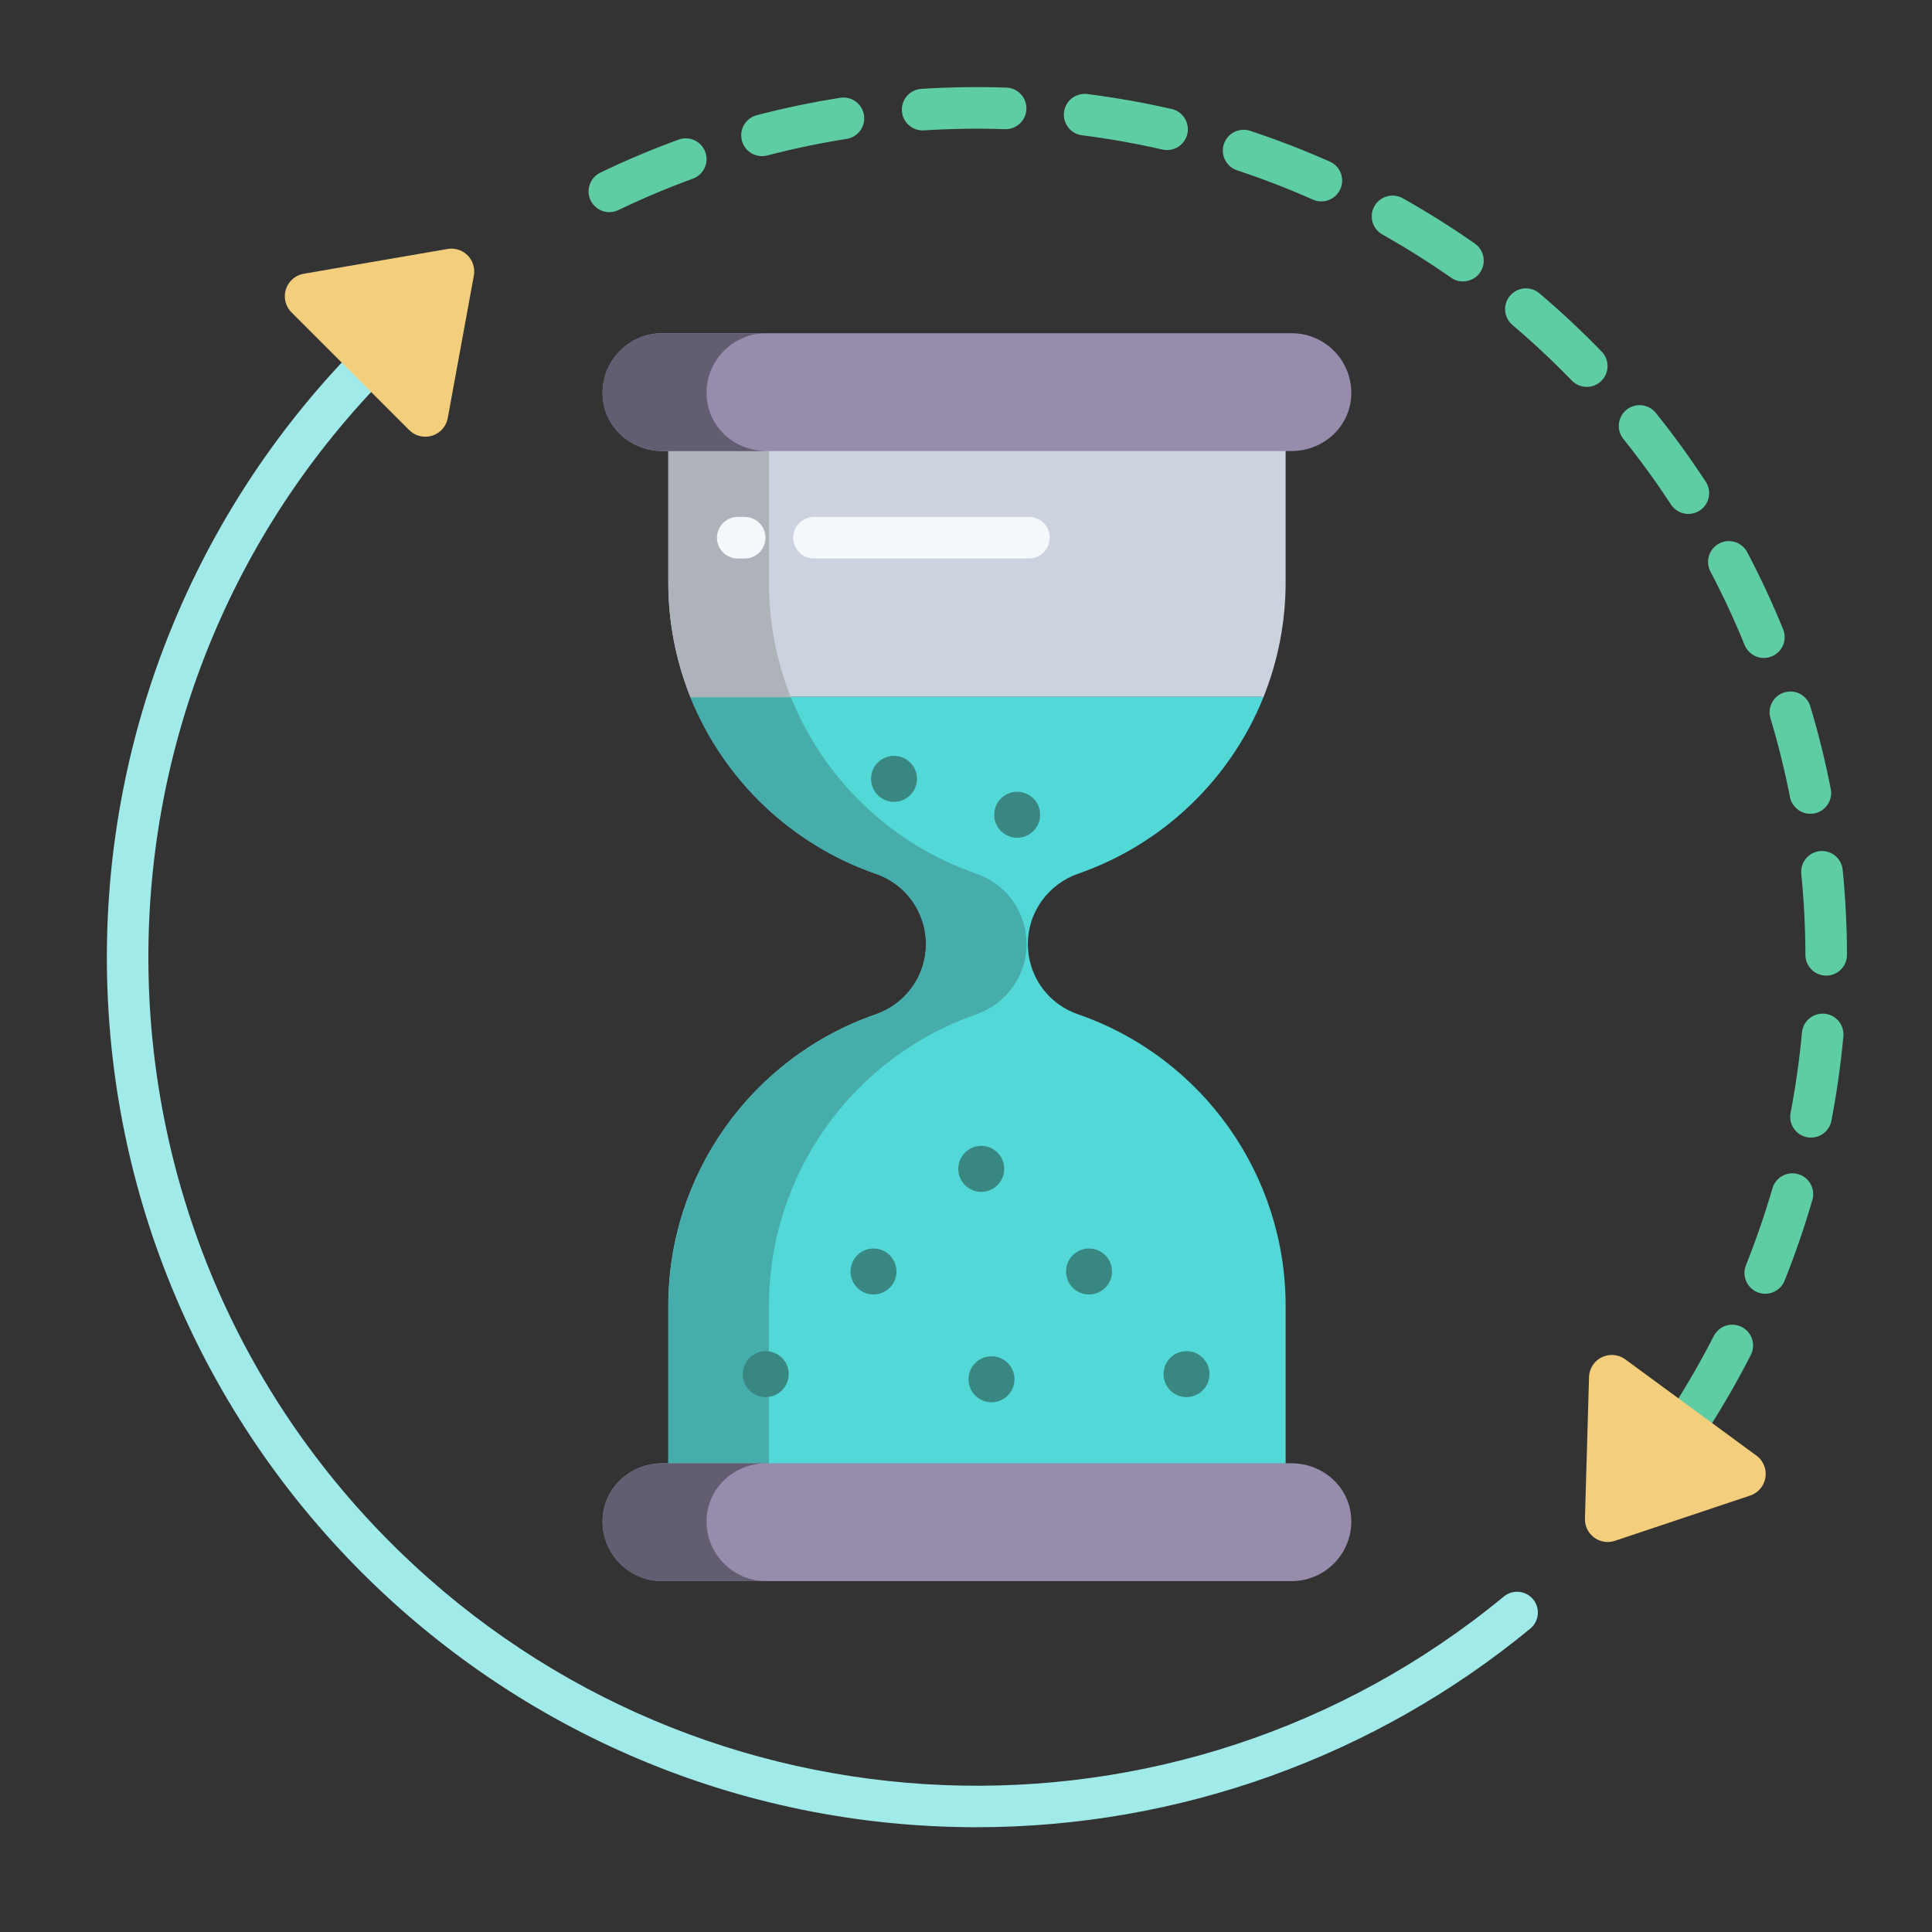 <?xml version="1.0" encoding="UTF-8"?>
<svg id="Layer_1" data-name="Layer 1" xmlns="http://www.w3.org/2000/svg" version="1.1" viewBox="0 0 1080 1080">
  <rect x="0" y="0" width="1080" height="1080" fill="#333333" stroke="none"/>
  <defs>
    <style>
      .cls-1 {
        fill: #978cac;
      }

      .cls-1, .cls-2, .cls-3, .cls-4, .cls-5, .cls-6, .cls-7, .cls-8, .cls-9, .cls-10, .cls-11 {
        stroke-width: 0px;
      }

      .cls-2 {
        fill: #ccd3df;
      }

      .cls-3 {
        fill: #a0eaea;
      }

      .cls-4 {
        fill: #aeb3ba;
      }

      .cls-5 {
        fill: #53d8d8;
      }

      .cls-6 {
        fill: #47adaa;
      }

      .cls-7 {
        fill: #635d72;
      }

      .cls-8 {
        fill: #f4f8fc;
      }

      .cls-9 {
        fill: #f3ce7d;
      }

      .cls-10 {
        fill: #5fcda4;
      }

      .cls-11 {
        fill: #398783;
      }
    </style>
  </defs>
  <path class="cls-5" d="M718.67,730.06v91.02h-345.11v-91.02c0-73.48,46.52-138.91,115.94-163.02,8.21-2.83,15.33-8.14,20.39-15.19,13.35-18.62,9.08-44.54-9.54-57.89-3.32-2.38-6.97-4.26-10.84-5.57-47.21-16.45-85-52.51-103.63-98.9l.02-.02h319.05l1.24.5c-18.7,46.17-56.4,82.03-103.44,98.42-8.2,2.84-15.32,8.15-20.39,15.19-13.35,18.62-9.08,44.54,9.54,57.89,3.32,2.38,6.97,4.26,10.84,5.57,69.41,24.12,115.94,89.54,115.94,163.02Z"/>
  <path class="cls-2" d="M718.67,249.05v76.33c.03,22.13-4.21,44.06-12.5,64.59l-1.24-.5h-319.05l-.02.02c-8.16-20.38-12.33-42.14-12.3-64.1v-76.33h345.11Z"/>
  <path class="cls-6" d="M545.74,567.04c8.2-2.83,15.32-8.14,20.36-15.19,13.34-18.63,9.06-44.56-9.58-57.9-3.32-2.37-6.96-4.25-10.82-5.56-47.2-16.39-84.99-52.41-103.64-98.77l.02.12h-56.19l-.02-.12c18.64,46.37,56.43,82.41,103.63,98.84,21.71,7.43,33.28,31.04,25.86,52.75-4.15,12.14-13.68,21.67-25.81,25.84-69.4,24.12-115.91,89.54-115.89,163.02v91.79h56.19v-91.79c-.02-73.47,46.49-138.9,115.89-163.02h0Z"/>
  <path class="cls-4" d="M429.85,325.38v-77.1h-56.19v77.1c-.05,22,4.11,43.8,12.26,64.24l-.03.12h56.18c-8.16-20.47-12.31-42.32-12.21-64.35h0Z"/>
  <path class="cls-1" d="M721.83,817.98h-351.43c-18.41,0-33.56,14.15-33.56,32.55v.17c.12,18.42,15.14,33.26,33.56,33.15h351.43c18.42.1,33.44-14.74,33.56-33.15v-.17c0-18.41-15.15-32.55-33.56-32.55h0Z"/>
  <path class="cls-1" d="M721.83,186.27h-351.43c-18.42-.1-33.44,14.74-33.56,33.15v.17c0,18.41,15.15,32.55,33.56,32.55h351.43c18.41,0,33.56-14.15,33.56-32.55v-.17c-.12-18.42-15.14-33.26-33.56-33.15Z"/>
  <path class="cls-7" d="M394.97,850.71v-.17c0-18.41,15.15-32.55,33.56-32.55h-58.13c-18.41,0-33.56,14.15-33.56,32.55v.17c.12,18.42,15.14,33.26,33.56,33.15h58.13c-18.42.1-33.44-14.74-33.56-33.15Z"/>
  <path class="cls-7" d="M394.97,219.6v-.17c.12-18.42,15.14-33.26,33.56-33.15h-58.13c-18.42-.1-33.44,14.74-33.56,33.15v.17c0,18.41,15.15,32.55,33.56,32.55h58.13c-18.41,0-33.56-14.15-33.56-32.55Z"/>
  <path class="cls-3" d="M546.12,1021.44c-268.62,0-486.38-217.76-486.38-486.38,0-126.51,49.29-248.04,137.42-338.81,4.43-4.65,11.79-4.83,16.44-.4,4.65,4.43,4.83,11.79.4,16.44-.06.06-.12.12-.17.18-178.19,183.49-173.9,476.69,9.59,654.88,169.31,164.43,435.19,175.23,617.29,25.07,4.98-4.06,12.3-3.31,16.36,1.67,4.02,4.93,3.33,12.18-1.56,16.26-87.14,71.75-196.5,111.02-309.38,111.08h0Z"/>
  <path class="cls-10" d="M945.19,804.1c-6.42,0-11.62-5.22-11.62-11.64,0-2.22.64-4.4,1.84-6.27,8.12-12.66,15.72-25.9,22.6-39.34,2.92-5.72,9.93-7.98,15.65-5.06s7.98,9.93,5.06,15.65c-7.21,14.1-15.2,28-23.72,41.3-2.14,3.34-5.83,5.36-9.8,5.36h0ZM986.79,723.22c-6.42,0-11.63-5.21-11.62-11.63,0-1.48.28-2.94.83-4.31,5.59-14.01,10.56-28.44,14.77-42.9,1.73-6.18,8.15-9.79,14.33-8.06,6.18,1.73,9.79,8.15,8.06,14.33-.02.07-.04.15-.06.22-4.41,15.18-9.63,30.33-15.5,45.03-1.76,4.42-6.04,7.32-10.8,7.32h0ZM1012.38,635.93c-6.43,0-11.64-5.21-11.64-11.64,0-.73.07-1.46.21-2.19,2.84-14.81,4.99-29.92,6.36-44.91.59-6.39,6.25-11.1,12.64-10.51,6.39.59,11.1,6.25,10.51,12.64h0c-1.45,15.74-3.7,31.61-6.68,47.16-1.05,5.47-5.83,9.43-11.4,9.43h0ZM1020.87,545.38c-6.41,0-11.61-5.19-11.63-11.6-.04-15.1-.82-30.34-2.31-45.28-.64-6.39,4.02-12.09,10.41-12.72,6.39-.64,12.09,4.02,12.72,10.41h0c1.57,15.7,2.38,31.68,2.42,47.53.02,6.42-5.17,11.64-11.59,11.66h-.03ZM1011.99,454.91c-5.56,0-10.33-3.94-11.4-9.39-2.89-14.78-6.56-29.59-10.89-43.99-1.85-6.15,1.64-12.63,7.79-14.48,6.15-1.85,12.63,1.64,14.48,7.79,4.55,15.14,8.4,30.69,11.44,46.22,1.23,6.31-2.89,12.42-9.2,13.65-.74.14-1.48.22-2.23.21h0ZM986.02,367.81c-4.73,0-8.99-2.86-10.77-7.25-5.67-13.94-12.11-27.76-19.14-41.1-2.95-5.7-.72-12.72,4.98-15.67,5.64-2.92,12.59-.77,15.59,4.83,7.38,14,14.15,28.53,20.1,43.17,2.42,5.95-.43,12.73-6.38,15.15-1.39.57-2.88.86-4.38.86ZM943.81,287.29c-3.93,0-7.59-1.98-9.74-5.26-8.24-12.6-17.2-24.95-26.63-36.7-3.99-5.03-3.15-12.34,1.88-16.33,4.99-3.96,12.23-3.17,16.25,1.77,9.91,12.34,19.32,25.31,27.97,38.54,3.51,5.37,2,12.58-3.37,16.09-1.89,1.23-4.1,1.89-6.35,1.89ZM887.02,216.27c-3.15,0-6.16-1.27-8.35-3.53-10.5-10.82-21.63-21.24-33.11-30.99-4.94-4.11-5.61-11.44-1.5-16.37s11.44-5.61,16.37-1.5c.06.05.11.1.17.14,12.05,10.23,23.75,21.17,34.76,32.53,4.47,4.61,4.35,11.97-.26,16.44-2.17,2.1-5.07,3.28-8.09,3.28h0ZM817.79,157.32c-2.38,0-4.7-.73-6.65-2.1-12.36-8.64-25.27-16.75-38.39-24.13-5.6-3.15-7.58-10.23-4.44-15.83,3.15-5.6,10.23-7.58,15.83-4.44,13.78,7.75,27.34,16.28,40.32,25.34,5.26,3.68,6.55,10.93,2.87,16.19-2.18,3.12-5.74,4.97-9.54,4.97ZM340.64,118.6c-6.42,0-11.63-5.2-11.63-11.62,0-4.47,2.56-8.55,6.59-10.49,14.26-6.86,29.03-13.09,43.89-18.5,6.06-2.13,12.69,1.05,14.82,7.11,2.1,5.96-.95,12.5-6.86,14.73-14.15,5.16-28.2,11.08-41.78,17.61-1.57.76-3.29,1.15-5.04,1.15h0ZM738.63,112.59c-1.62,0-3.23-.34-4.71-1-13.77-6.11-27.99-11.61-42.28-16.34-6.11-1.97-9.47-8.52-7.51-14.63,1.97-6.11,8.52-9.47,14.63-7.51.06.02.12.04.18.06,15.01,4.96,29.96,10.74,44.42,17.16,5.87,2.6,8.52,9.47,5.92,15.34-1.87,4.21-6.04,6.92-10.64,6.91ZM425.98,87.28c-6.42,0-11.63-5.2-11.63-11.62,0-5.3,3.58-9.92,8.7-11.26,15.29-3.99,30.98-7.26,46.62-9.73,6.34-1,12.3,3.33,13.3,9.67s-3.33,12.3-9.67,13.3c-14.89,2.35-29.82,5.47-44.37,9.26-.96.25-1.95.38-2.94.38ZM652.39,83.88c-.88,0-1.75-.1-2.6-.3-14.66-3.35-29.67-6.02-44.63-7.92-6.39-.64-11.05-6.35-10.4-12.73.64-6.39,6.35-11.05,12.73-10.4.2.02.4.05.6.08,15.71,2,31.48,4.8,46.88,8.32,6.26,1.42,10.18,7.65,8.76,13.91-1.2,5.3-5.91,9.05-11.34,9.05h0ZM515.75,72.9c-6.42,0-11.62-5.22-11.61-11.64,0-6.13,4.77-11.2,10.89-11.59,15.74-.99,31.83-1.23,47.6-.7,6.42.26,11.4,5.67,11.14,12.09-.26,6.35-5.57,11.31-11.92,11.15-15.02-.51-30.36-.28-45.36.67-.25.02-.5.02-.74.02h0Z"/>
  <g>
    <path class="cls-11" d="M499.76,448.23c-7.1,0-12.85-5.75-12.85-12.85,0-7.1,5.75-12.85,12.85-12.85,7.1,0,12.85,5.75,12.85,12.85,0,7.09-5.76,12.84-12.85,12.85Z"/>
    <path class="cls-11" d="M568.61,468.31c-7.1,0-12.85-5.75-12.85-12.85s5.75-12.85,12.85-12.85c7.1,0,12.85,5.75,12.85,12.85,0,7.09-5.76,12.84-12.85,12.85Z"/>
    <path class="cls-11" d="M428.05,780.99c-7.1,0-12.85-5.75-12.85-12.85,0-7.1,5.75-12.85,12.85-12.85s12.85,5.75,12.85,12.85c0,7.09-5.76,12.84-12.85,12.85Z"/>
    <path class="cls-11" d="M554.27,783.87c-7.1,0-12.85-5.75-12.85-12.85,0-7.1,5.75-12.85,12.85-12.85,7.1,0,12.85,5.75,12.85,12.85h0c0,7.09-5.75,12.84-12.85,12.85Z"/>
    <path class="cls-11" d="M488.29,723.62c-7.1,0-12.85-5.75-12.85-12.85,0-7.1,5.75-12.85,12.85-12.85s12.85,5.75,12.85,12.85c0,7.09-5.76,12.84-12.85,12.85Z"/>
    <path class="cls-11" d="M608.77,723.62c-7.1,0-12.85-5.75-12.85-12.85,0-7.1,5.75-12.85,12.85-12.85,7.1,0,12.85,5.75,12.85,12.85h0c0,7.09-5.75,12.84-12.85,12.85Z"/>
    <path class="cls-11" d="M663.27,780.99c-7.1,0-12.85-5.75-12.85-12.85s5.75-12.85,12.85-12.85,12.85,5.75,12.85,12.85c0,7.09-5.76,12.84-12.85,12.85Z"/>
    <path class="cls-11" d="M548.53,666.25c-7.1,0-12.85-5.75-12.85-12.85,0-7.1,5.75-12.85,12.85-12.85,7.1,0,12.85,5.75,12.85,12.85h0c0,7.09-5.75,12.84-12.85,12.85Z"/>
  </g>
  <path class="cls-8" d="M416.29,312.22h-3.88c-6.42,0-11.63-5.21-11.63-11.63s5.21-11.63,11.63-11.63h3.88c6.42,0,11.63,5.21,11.63,11.63s-5.21,11.63-11.63,11.63Z"/>
  <path class="cls-8" d="M575.18,312.22h-120.14c-6.42,0-11.63-5.21-11.63-11.63s5.21-11.63,11.63-11.63h120.14c6.42,0,11.63,5.21,11.63,11.63s-5.21,11.63-11.63,11.63Z"/>
  <path class="cls-9" d="M250.18,139.18l-80.37,13.85c-6.94,1.19-11.6,7.79-10.41,14.73.45,2.6,1.69,4.99,3.55,6.86l65.78,65.78c4.98,4.98,13.06,4.98,18.04,0,1.83-1.83,3.06-4.17,3.53-6.72l14.59-79.63c1.27-6.93-3.31-13.58-10.24-14.85-1.48-.27-2.99-.28-4.47-.02h0Z"/>
  <path class="cls-9" d="M981.84,813.68l-73.3-53.79c-5.67-4.16-13.64-2.93-17.8,2.74-1.53,2.08-2.39,4.58-2.46,7.16l-2.29,79.1c-.2,7.02,5.33,12.88,12.35,13.09,1.5.04,2.99-.18,4.42-.66l75.59-25.3c6.67-2.23,10.26-9.45,8.03-16.12-.83-2.49-2.42-4.67-4.54-6.22h0Z"/>
</svg>